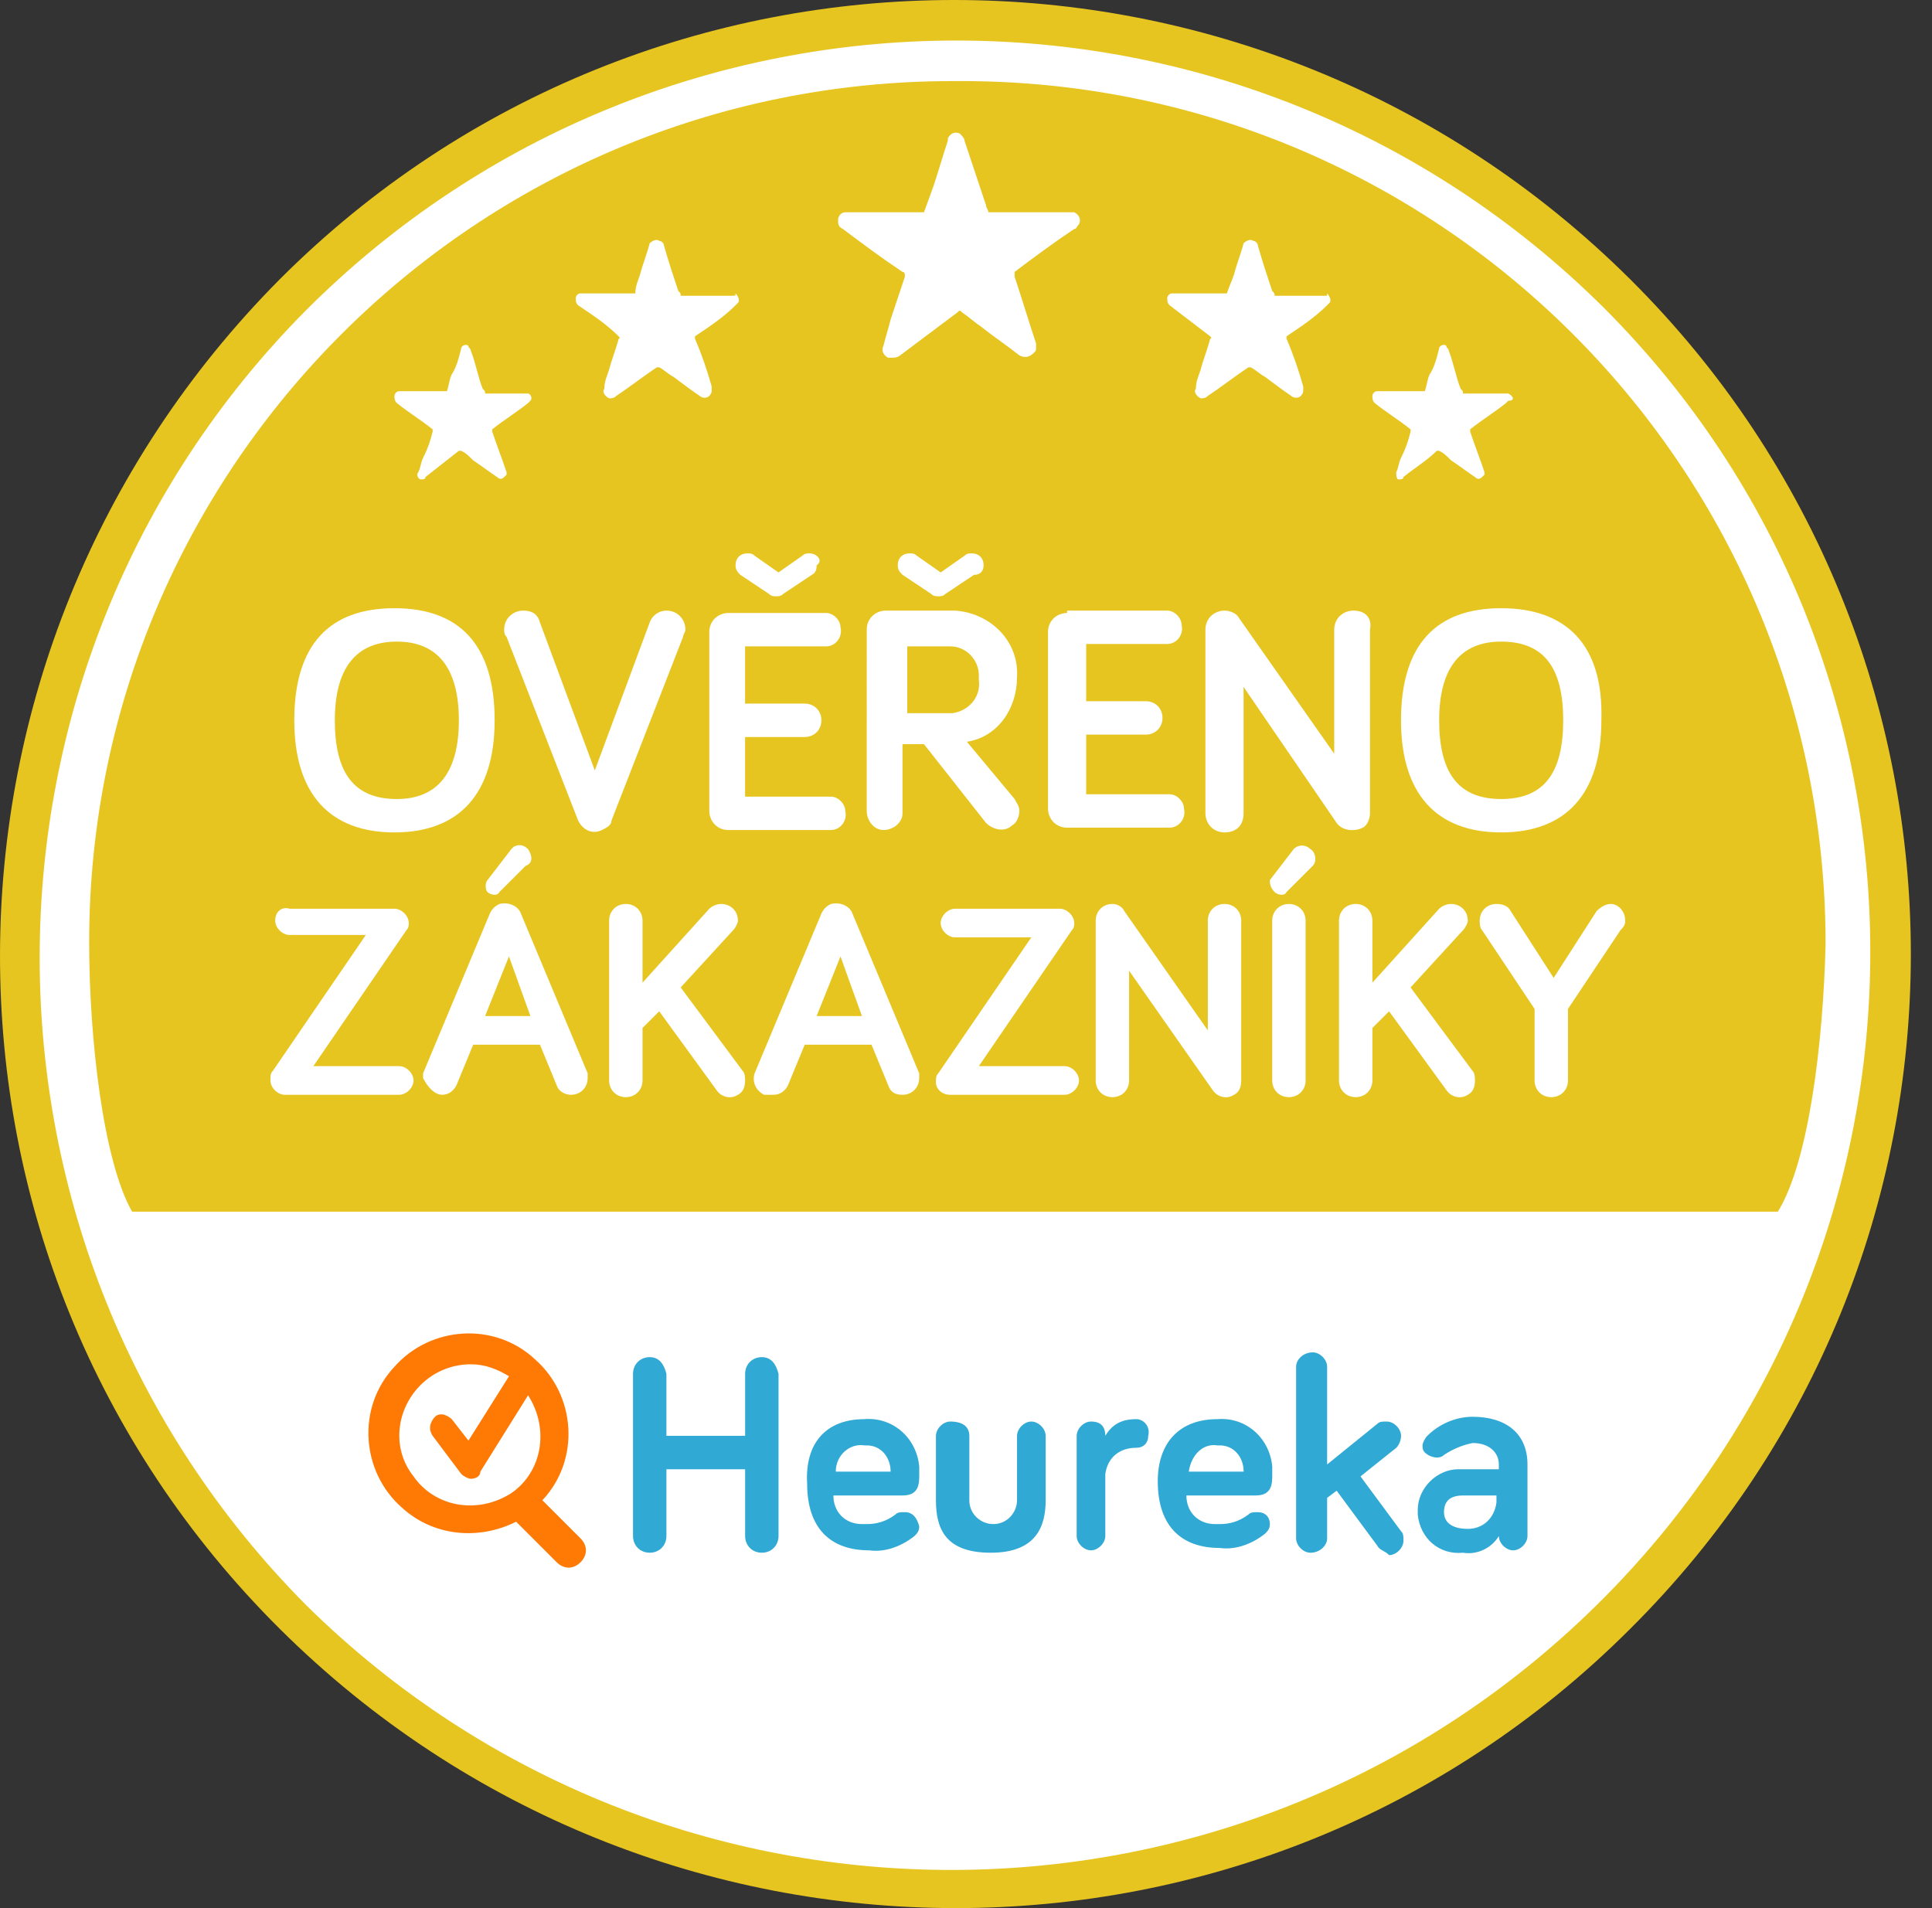 <svg width="81" height="80" fill="none" xmlns="http://www.w3.org/2000/svg"><rect width="100%" height="100%" fill="#333333" stroke="none"/><path fill-rule="evenodd" clip-rule="evenodd" d="M79.836 40.1c0 22-17.8 39.8-39.8 39.8-22 0-39.7-17.9-39.7-39.9 0-21.9 17.8-39.7 39.8-39.7 21.9 0 39.7 17.8 39.7 39.8Z" fill="#fff"/><path fill-rule="evenodd" clip-rule="evenodd" d="M68.338 68.3c-15.6 15.6-40.9 15.6-56.6 0-15.7-15.6-15.6-40.9 0-56.6 15.6-15.6 40.9-15.6 56.6 0 15.7 15.6 15.7 41 0 56.6Zm-1.1-55.4c-15.1-15-39.4-14.9-54.4.1-14.9 15-14.9 39.3 0 54.3 15.1 14.9 39.4 14.8 54.4-.3 14.9-15 14.9-39.2 0-54.1Zm7.3 37.9h-69c-1.2-2.1-1.8-7.2-1.8-11.3 0-19.9 16.2-36.1 36.2-36.1h.2c20-.1 36.3 16 36.4 36v.2c-.1 4.1-.7 9.1-2 11.2Zm-18.4-5.5c0 .4.3.7.7.7.4 0 .7-.3.7-.7v-2.2l.7-.7 2.4 3.3c.2.3.6.4.9.2.2-.1.3-.3.3-.6 0-.1 0-.3-.1-.4l-2.6-3.5 2.2-2.4c.1-.1.2-.3.2-.4 0-.4-.3-.7-.7-.7-.2 0-.4.1-.5.2l-2.8 3.1v-2.6c0-.4-.3-.7-.7-.7-.4 0-.7.3-.7.7v6.7Zm-2.8 0c0 .4.3.7.7.7.4 0 .7-.3.7-.7v-6.7c0-.4-.3-.7-.7-.7-.4 0-.7.3-.7.7v6.7Zm.1-7.9c.1.1.4.2.5 0l1.1-1.1c.2-.2.1-.6-.1-.7-.2-.2-.5-.2-.7 0l-1 1.3c0 .1 0 .3.2.5-.1 0-.1 0 0 0Zm-7.5 7.9c0 .4.3.7.7.7.4 0 .7-.3.7-.7v-4.6l3.5 5c.2.3.6.4.9.2.2-.1.3-.3.3-.6v-6.7c0-.4-.3-.7-.7-.7-.4 0-.7.3-.7.7v4.6l-3.5-5c-.1-.2-.3-.3-.5-.3-.4 0-.7.3-.7.7v6.7Zm-6.1.6h4.8c.3 0 .6-.3.6-.6s-.3-.6-.6-.6h-3.6l3.9-5.7c.1-.1.1-.2.1-.3 0-.3-.3-.6-.6-.6h-4.4c-.3 0-.6.3-.6.6s.3.6.6.6h3.2l-3.9 5.7c-.1.1-.1.2-.1.4s.2.5.6.5Zm1.5-11.4c.3.3.8.4 1.1.1.2-.1.3-.4.3-.6 0-.2-.1-.3-.2-.5l-2-2.4c1.3-.2 2.1-1.4 2.1-2.7.1-1.5-1.1-2.7-2.6-2.8h-2.9c-.4 0-.8.3-.8.8V34c0 .4.3.8.7.8.4 0 .8-.3.8-.7v-2.9h.9l2.6 3.3Zm-.1-10.8c0-.3-.2-.5-.5-.5-.1 0-.2 0-.3.1l-1 .7-1-.7c-.1-.1-.2-.1-.3-.1-.3 0-.5.2-.5.5 0 .2.1.3.2.4l1.2.8c.1.1.2.1.3.1.1 0 .2 0 .3-.1l1.2-.8c.3 0 .4-.2.4-.4Zm-8.8 22.2c.3 0 .5-.2.6-.4l.7-1.7h2.8l.7 1.7c.1.3.3.4.6.4.4 0 .7-.3.7-.7V45l-2.8-6.7c-.1-.3-.5-.5-.9-.4-.2.1-.3.2-.4.4l-2.8 6.7c-.1.3 0 .7.4.9h.4Zm-6.9-.6c0 .4.3.7.7.7.4 0 .7-.3.7-.7v-2.2l.7-.7 2.4 3.3c.2.3.6.4.9.2.2-.1.3-.3.3-.6 0-.1 0-.3-.1-.4l-2.6-3.5 2.2-2.4c.1-.1.2-.3.2-.4 0-.4-.3-.7-.7-.7-.2 0-.4.1-.5.2l-2.8 3.1v-2.6c0-.4-.3-.7-.7-.7-.4 0-.7.3-.7.7v6.7Zm-7 .6c.3 0 .5-.2.6-.4l.7-1.7h2.8l.7 1.7c.1.3.4.4.6.4.4 0 .7-.3.7-.7V45l-2.8-6.7c-.1-.3-.5-.5-.9-.4-.2.1-.3.2-.4.4l-2.8 6.7v.2c.2.4.5.7.8.7Zm3.6-10.3c-.2-.2-.4-.2-.6-.1l-.1.1-1 1.3c-.1.1-.1.4 0 .5.1.1.4.2.5 0l1.1-1.1c.3-.1.3-.4.1-.7 0 .1 0 .1 0 0Zm-10.6 3c0 .3.3.6.6.6h3.2l-3.9 5.7c-.1.1-.1.2-.1.4 0 .3.3.6.6.6h4.8c.3 0 .6-.3.6-.6s-.3-.6-.6-.6h-3.6l3.9-5.7c.1-.1.1-.2.1-.3 0-.3-.3-.6-.6-.6h-4.4c-.3-.1-.6.1-.6.5Zm.8-8.4c0 3.1 1.5 4.7 4.2 4.7s4.2-1.6 4.2-4.7c0-3.2-1.5-4.7-4.2-4.7s-4.2 1.5-4.2 4.7Zm9.9-13.7h-1.9c0-.1 0-.1-.1-.2-.2-.5-.3-1.1-.5-1.6 0-.1-.1-.1-.1-.2-.1-.1-.3 0-.3.1-.1.4-.2.8-.4 1.1-.1.2-.1.4-.2.7h-2c-.1 0-.2.1-.2.2s0 .2.1.3c.5.4 1 .7 1.5 1.1v.1c-.1.4-.2.7-.4 1.1-.1.2-.1.4-.2.6-.1.1 0 .3.1.3s.2 0 .2-.1l1.4-1.1h.1c.2.1.3.2.5.4.3.2.7.5 1 .7.1.1.2.1.3 0l.1-.1v-.1c-.2-.6-.4-1.1-.6-1.7V18c.5-.4 1-.7 1.5-1.1l.1-.1c.1-.1 0-.3-.1-.3h.1Zm-.3 9.1c-.4 0-.8.3-.8.8 0 .1 0 .2.1.3l3 7.7c.2.4.6.6 1 .4.2-.1.4-.2.4-.4l3-7.7c0-.1.1-.2.1-.3 0-.4-.3-.8-.8-.8-.3 0-.6.2-.7.5l-2.3 6.2-2.3-6.2c-.1-.4-.4-.5-.7-.5Zm8.8-13.2h-2.2c0-.1 0-.1-.1-.2-.2-.6-.4-1.2-.6-1.9 0-.1-.1-.2-.2-.2-.1-.1-.3 0-.4.1-.1.4-.3.9-.4 1.3-.1.3-.2.5-.2.8h-2.301c-.1 0-.2.1-.2.2s0 .2.1.3c.6.4 1.2.8 1.7 1.3 0 0 .1.1 0 .1-.1.4-.3.9-.4 1.3-.1.3-.2.5-.2.8-.1.1 0 .3.2.4.1 0 .2 0 .3-.1.6-.4 1.1-.8 1.7-1.2h.1c.2.1.4.3.6.4.4.3.8.6 1.1.8.1.1.3.1.4 0 0 0 .1-.1.1-.2v-.2c-.2-.7-.4-1.3-.7-2v-.1c.6-.4 1.2-.8 1.7-1.3l.1-.1c.1-.1 0-.3-.1-.4 0 .1 0 .1-.1.1Zm3.2 10.8c-.1 0-.2 0-.3.1l-1 .7-1-.7c-.1-.1-.2-.1-.3-.1-.3 0-.5.2-.5.5 0 .2.1.3.2.4l1.2.8c.1.1.2.1.3.1.1 0 .2 0 .3-.1l1.2-.8c.2-.1.2-.3.2-.4.3-.2 0-.5-.3-.5 0 0 .1 0 0 0Zm-3.4 2.5c-.4 0-.8.3-.8.8V34c0 .4.3.8.8.8h4.3c.4 0 .7-.4.6-.8 0-.3-.3-.6-.6-.6h-3.6v-2.5h2.5c.4 0 .7-.3.7-.7 0-.4-.3-.7-.7-.7h-2.5v-2.4h3.4c.4 0 .7-.4.6-.8 0-.3-.3-.6-.6-.6h-4.1Zm14.1-16.8h-3.2c0-.1-.1-.2-.1-.3l-.9-2.7c0-.1-.1-.2-.2-.3-.2-.1-.4 0-.5.2v.1c-.2.6-.4 1.3-.6 1.9l-.4 1.1h-3.3c-.2 0-.3.2-.3.3 0 .2 0 .3.2.4.8.6 1.6 1.2 2.5 1.8.1 0 .1.1.1.2l-.6 1.8c-.1.4-.2.7-.3 1.1-.1.2 0 .4.2.5h.1c.1 0 .3 0 .4-.1l2.4-1.8c.1-.1.1-.1.2 0 .3.2.5.4.8.6.5.4 1.1.8 1.6 1.2.2.1.4.1.6-.1.1-.1.1-.1.1-.2v-.2c-.3-.9-.6-1.9-.9-2.8v-.2c.8-.6 1.6-1.2 2.5-1.8.1 0 .1-.1.2-.2.1-.2 0-.4-.2-.5h-.4Zm.1 16.8c-.4 0-.8.3-.8.8v7.4c0 .4.3.8.8.8h4.3c.4 0 .7-.4.6-.8 0-.3-.3-.6-.6-.6h-3.5v-2.5h2.5c.4 0 .7-.3.7-.7 0-.4-.3-.7-.7-.7h-2.5V27h3.4c.4 0 .7-.4.6-.8 0-.3-.3-.6-.6-.6h-4.2v.1Zm10.9-13.3h-2.2c0-.1 0-.1-.1-.2-.2-.6-.4-1.2-.6-1.9 0-.1-.1-.2-.2-.2-.1-.1-.3 0-.4.1-.1.4-.3.9-.4 1.3-.1.3-.2.5-.3.8h-2.3c-.1 0-.2.1-.2.2s0 .2.1.3l1.7 1.3s.1.1 0 .1c-.1.4-.3.9-.4 1.3-.1.3-.2.5-.2.8-.1.1 0 .3.2.4.1 0 .2 0 .3-.1.6-.4 1.1-.8 1.7-1.2h.1c.2.1.4.3.6.4.4.3.8.6 1.1.8.1.1.3.1.4 0 0 0 .1-.1.1-.2v-.2c-.2-.7-.4-1.3-.7-2v-.1c.6-.4 1.2-.8 1.7-1.3l.1-.1c.1-.1 0-.3-.1-.4v.1Zm1.1 13.2c-.4 0-.8.3-.8.8v5.2l-4-5.7c-.1-.2-.4-.3-.6-.3-.4 0-.8.3-.8.8v7.7c0 .4.3.8.8.8s.8-.3.8-.8v-5.3l3.9 5.7c.2.3.7.4 1.1.2.2-.1.3-.4.3-.6v-7.7c.1-.5-.2-.8-.7-.8Zm6.5-9.1h-1.9c0-.1 0-.1-.1-.2-.2-.5-.3-1.1-.5-1.6 0-.1-.1-.1-.1-.2-.1-.1-.3 0-.3.1-.1.4-.2.8-.4 1.1-.1.2-.1.4-.2.7h-2c-.1 0-.2.1-.2.2s0 .2.1.3c.5.4 1 .7 1.5 1.1v.1c-.1.4-.2.7-.4 1.1-.1.2-.1.4-.2.6 0 .1 0 .3.1.3s.2 0 .2-.1c.5-.4 1-.7 1.4-1.1h.1c.2.1.3.2.5.4.3.2.7.5 1 .7.1.1.2.1.3 0l.1-.1v-.1c-.2-.6-.4-1.1-.6-1.7V18c.5-.4 1-.7 1.5-1.1l.1-.1c.3 0 .2-.2 0-.3 0 0 .1 0 0 0Zm-.3 9c-2.7 0-4.2 1.5-4.2 4.7 0 3.1 1.5 4.7 4.2 4.7s4.2-1.6 4.2-4.7c.1-3.2-1.5-4.7-4.2-4.7Zm4.6 12.4c-.2 0-.4.1-.6.3l-1.8 2.8-1.8-2.8c-.1-.2-.3-.3-.6-.3-.4 0-.7.3-.7.7 0 .1 0 .3.1.4l2.2 3.3v3c0 .4.3.7.7.7.4 0 .7-.3.7-.7v-3l2.2-3.3c.2-.2.2-.3.2-.4 0-.4-.3-.7-.6-.7Zm-4.6-4.4c-1.8 0-2.6-1.1-2.6-3.3 0-2.2.9-3.3 2.6-3.3 1.8 0 2.6 1.1 2.6 3.3 0 2.2-.8 3.3-2.6 3.3Zm-43.7-3.3c0 2.2-.9 3.3-2.6 3.3-1.8 0-2.6-1.1-2.6-3.3 0-2.2.9-3.3 2.6-3.3 1.7 0 2.6 1.1 2.6 3.3Zm3 12.4h-1.9l1-2.5.9 2.5Zm13.9 0h-1.9l1-2.5.9 2.5Zm1.9-15.5h1.8c.7 0 1.2.6 1.2 1.2v.2c.1.7-.4 1.3-1.1 1.4h-1.9v-2.8Z" fill="#E7C520"/><path fill-rule="evenodd" clip-rule="evenodd" d="M32.64 64.4c0 .4-.3.7-.7.7-.4 0-.7-.3-.7-.7v-2.8h-3.3v2.8c0 .4-.3.7-.7.7-.4 0-.7-.3-.7-.7v-6.8c0-.4.3-.7.7-.7.4 0 .6.3.7.7v2.6h3.3v-2.6c0-.4.3-.7.7-.7.4 0 .6.3.7.7v6.8Zm3.6-4.9c1.2-.1 2.2.8 2.3 2v.3c0 .4 0 .9-.7.9h-2.9c0 .7.5 1.2 1.2 1.2h.2c.4 0 .8-.1 1.2-.4.1-.1.2-.1.4-.1.3 0 .5.2.6.6 0 .2-.1.3-.2.4-.5.4-1.2.7-1.9.6-1.6 0-2.6-.9-2.6-2.8-.1-1.7.8-2.7 2.4-2.7Zm-1.2 2.2h2.3c0-.6-.4-1.1-1-1.1h-.1c-.6-.1-1.2.4-1.2 1.1 0 0 0-.1 0 0Zm5.6-1.5v2.7c0 .6.5 1 1 1 .6 0 1-.5 1-1v-2.7c0-.3.3-.6.6-.6s.6.3.6.6v2.7c0 1.1-.4 2.2-2.3 2.2s-2.3-1-2.3-2.2v-2.7c0-.3.3-.6.6-.6.5 0 .8.2.8.6Zm5.7 0c.3-.5.7-.7 1.3-.7.3 0 .6.3.5.7 0 .3-.2.5-.5.5-.7 0-1.2.4-1.3 1.1v2.6c0 .3-.3.6-.6.6s-.6-.3-.6-.6v-4.2c0-.3.3-.6.6-.6.4 0 .6.2.6.6Zm4.7-.7c1.2-.1 2.2.8 2.3 2v.3c0 .4 0 .9-.7.9h-2.9c0 .7.5 1.2 1.2 1.2h.2c.4 0 .8-.1 1.2-.4.1-.1.2-.1.4-.1.3 0 .5.2.5.5 0 .2-.1.3-.2.4-.5.4-1.2.7-1.9.6-1.6 0-2.6-.9-2.6-2.8 0-1.6.9-2.6 2.5-2.6Zm-1.2 2.2h2.3c0-.6-.4-1.1-1-1.1h-.1c-.6-.1-1.1.4-1.2 1.1 0 0 0-.1 0 0Zm7.9 3.1-1.7-2.3-.4.3v1.7c0 .3-.3.6-.7.6-.3 0-.6-.3-.6-.6v-7.2c0-.3.3-.6.7-.6.3 0 .6.3.6.6v4.1l2.1-1.7c.1-.1.2-.1.4-.1.3 0 .6.3.6.6 0 .2-.1.4-.2.5l-1.5 1.2 1.7 2.3c.1.1.1.2.1.4 0 .3-.3.6-.6.6-.2-.2-.4-.2-.5-.4Zm2.8-3.8c-.2.2-.6.1-.8-.1-.1-.1-.1-.2-.1-.3 0-.1.1-.3.2-.4.5-.5 1.2-.8 1.9-.8 1.4 0 2.3.7 2.3 2v3c0 .3-.3.6-.6.6s-.6-.3-.6-.6c-.3.5-.9.8-1.5.7-1 .1-1.8-.6-1.9-1.6v-.2c0-.9.8-1.7 1.7-1.7h1.7v-.2c0-.5-.4-.9-1.1-.9-.5.1-.9.3-1.2.5Zm2.2 2v-.3h-1.4c-.5 0-.8.2-.8.7 0 .4.3.7 1 .7.6 0 1.1-.4 1.2-1.1Z" fill="#30A9D4"/><path fill-rule="evenodd" clip-rule="evenodd" d="m24.34 64.5-1.6-1.6c1.6-1.7 1.4-4.4-.3-5.9-1.7-1.6-4.4-1.4-5.9.3-1.6 1.7-1.4 4.4.3 5.9 1.3 1.2 3.2 1.4 4.8.6l1.7 1.7c.3.3.7.3 1 0 .3-.3.3-.7 0-1Zm-7.6-4.3c0-1.6 1.3-3 3-3 .6 0 1.1.2 1.6.5l-1.7 2.7-.7-.9c-.1-.1-.3-.2-.4-.2-.1 0-.2 0-.3.1-.2.2-.3.5-.1.8l1.2 1.6c.1.1.3.2.4.2.2 0 .4-.1.4-.3l2-3.2c.9 1.4.6 3.2-.7 4.1-1.4.9-3.2.6-4.1-.7-.4-.5-.6-1.1-.6-1.7Z" fill="#FF7A04"/></svg>